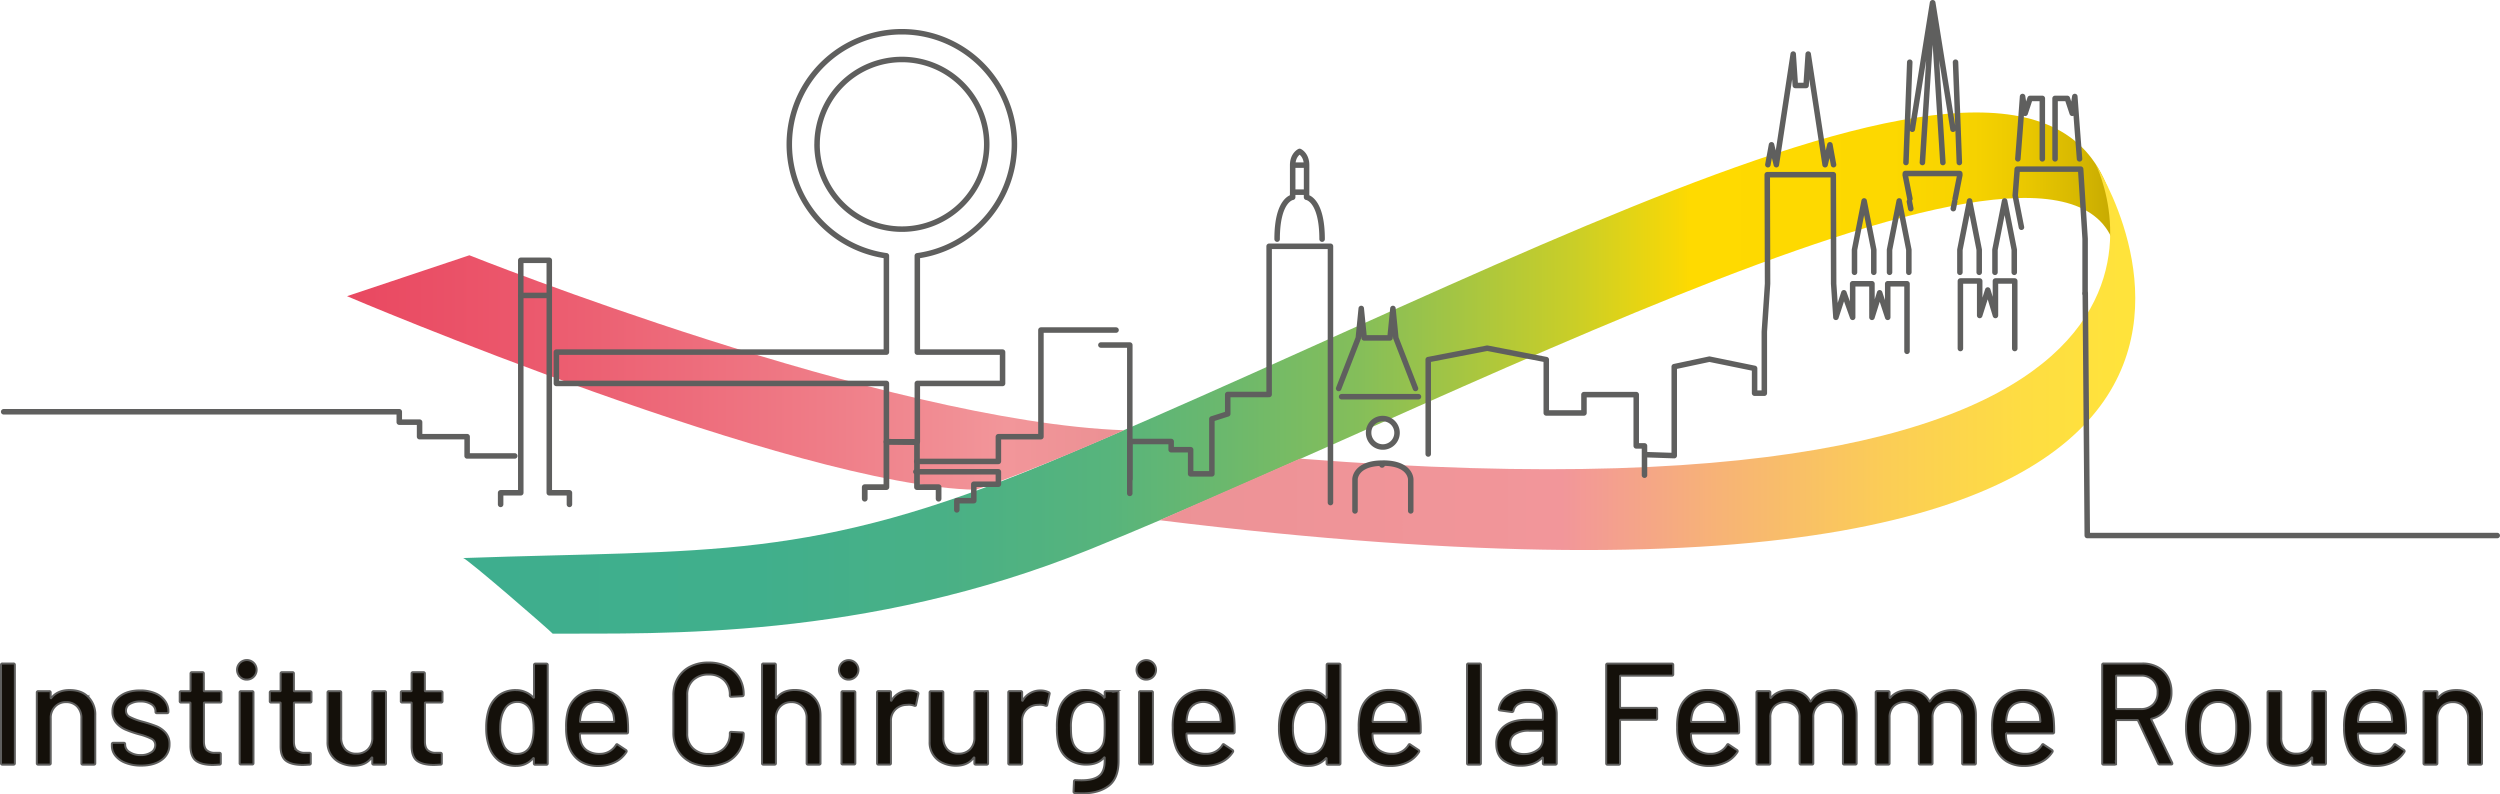 <svg xmlns="http://www.w3.org/2000/svg" viewBox="0 0 1246.94 396.21"><defs><linearGradient id="Dégradé_sans_nom_5" x1="234.89" y1="175.48" x2="1066.81" y2="175.48" gradientTransform="translate(-15.3 41.99)" gradientUnits="userSpaceOnUse"><stop offset="0" stop-color="#3eae8e"/><stop offset=".19" stop-color="#40af8c"/><stop offset=".3" stop-color="#49b086"/><stop offset=".4" stop-color="#57b47c"/><stop offset=".47" stop-color="#6bb86d"/><stop offset=".55" stop-color="#84be5a"/><stop offset=".61" stop-color="#a4c543"/><stop offset=".68" stop-color="#cace27"/><stop offset=".74" stop-color="#f5d808"/><stop offset=".75" stop-color="#ffda00"/><stop offset=".87" stop-color="#fdd800"/><stop offset=".92" stop-color="#f6d200"/><stop offset=".95" stop-color="#eac800"/><stop offset=".98" stop-color="#d8b901"/><stop offset="1" stop-color="#c9ac01"/></linearGradient><linearGradient id="Dégradé_sans_nom_6" x1="582.76" y1="180.67" x2="1074.18" y2="180.67" gradientTransform="translate(-15.3 41.99)" gradientUnits="userSpaceOnUse"><stop offset="0" stop-color="#ec9296"/><stop offset=".43" stop-color="#f2969a"/><stop offset=".59" stop-color="#f7b376"/><stop offset=".76" stop-color="#fbcd56"/><stop offset=".9" stop-color="#fedd42"/><stop offset="1" stop-color="#ffe33b"/></linearGradient><linearGradient id="Dégradé_sans_nom_3" x1="183.19" y1="161.38" x2="567.12" y2="161.38" gradientTransform="translate(-15.3 41.99)" gradientUnits="userSpaceOnUse"><stop offset="0" stop-color="#e94760"/><stop offset=".22" stop-color="#eb566b"/><stop offset=".63" stop-color="#ef7c87"/><stop offset=".87" stop-color="#f2969a"/><stop offset="1" stop-color="#ec9194"/></linearGradient><style>.cls-4{fill:none;stroke-linecap:round;stroke-linejoin:round;stroke:#5f5f5e;stroke-width:2.75px}</style></defs><g id="Calque_2" data-name="Calque 2"><g id="Calque_2-2" data-name="Calque 2"><path d="M275.66 316.05c52.95-.25 155.7 3.39 268-42.05 196.71-79.63 519.92-254.41 512.73-134.42 11.05-184.23-263.47-22.23-533 90.85C404.49 280.28 353.88 274 231 278.34c1.61-.06 43.46 36.21 44.66 37.71z" fill="url(#Dégradé_sans_nom_5)"/><path d="M578.39 259.47C1211.6 337.69 1045.3 82 1045.3 82s94.09 185.38-396.89 146.75z" fill="url(#Dégradé_sans_nom_6)"/><path d="M173.09 147.73c.14.16 223.59 94.85 313.49 96.54 27.73-9 74-29.67 74-29.67-118.84-4.34-326.47-87.28-326.47-87.28z" fill="url(#Dégradé_sans_nom_3)"/><path class="cls-4" d="M1004.91 173.84v-33.69h-9.63v17.21l-3.83-12.71-4.03 12.71v-17.21h-9.62v33.69m-520.57 56.3h40.74v-12.33h21.22v-53.19h37.47m-79.43 89.7v-4.59h8.48v-8.21h12.26v-6.21h-41.15"/><path class="cls-4" d="M549.1 172.09h14.42v66.8m125.88-6.98h-.12m350.8-85.56l1 120.76h204.48"/><path d="M.5 380.66v-49a.64.64 0 01.72-.72h5.47a.64.64 0 01.72.72v49a.64.64 0 01-.72.72H1.22a.64.64 0 01-.72-.72zm43.56-33.01a12.45 12.45 0 013.46 9.25v23.76a.64.64 0 01-.72.72h-5.48a.64.64 0 01-.72-.72v-22.39a8.19 8.19 0 00-2.08-5.83 7.24 7.24 0 00-5.52-2.23 7.37 7.37 0 00-5.54 2.23 7.94 7.94 0 00-2.16 5.76v22.46a.64.64 0 01-.72.72h-5.5a.64.64 0 01-.72-.72v-35.2a.64.64 0 01.72-.72h5.47a.64.64 0 01.72.72v2.59a.22.22 0 00.11.21c.07.05.13 0 .18-.07q3.09-4 9.14-4t9.36 3.46zm18.61 32.87A11.8 11.8 0 0157.6 377a7.88 7.88 0 01-1.8-5v-.79a.64.64 0 01.72-.72h5.18a.64.64 0 01.72.72v.36a4.29 4.29 0 002.2 3.53 9.59 9.59 0 005.58 1.51 9 9 0 005.25-1.4 4.23 4.23 0 002-3.57 3.39 3.39 0 00-1.87-3.13 29.44 29.44 0 00-6-2.2 53.92 53.92 0 01-6.88-2.34 12.75 12.75 0 01-4.7-3.43 8.31 8.31 0 01-1.91-5.65 9.1 9.1 0 013.78-7.67q3.78-2.85 10-2.84a19.09 19.09 0 017.38 1.33 11.24 11.24 0 014.93 3.71 8.84 8.84 0 011.82 5.32v.26a.64.64 0 01-.72.72h-5a.64.64 0 01-.72-.72v-.22a4.15 4.15 0 00-2-3.49 9.8 9.8 0 00-5.58-1.4 9.72 9.72 0 00-5.15 1.22 3.74 3.74 0 00-2 3.31 3.43 3.43 0 001.91 3.17 30.79 30.79 0 006.15 2.31 65.79 65.79 0 017 2.26 12.43 12.43 0 014.72 3.32 8.33 8.33 0 011.94 5.72 9.24 9.24 0 01-3.85 7.78q-3.86 2.88-10.26 2.88a20.64 20.64 0 01-7.77-1.34zm47.05-30.1H102a.26.26 0 00-.29.29v19.08c0 2 .46 3.47 1.37 4.36a5.87 5.87 0 004.25 1.33h2.08a.64.64 0 01.72.72v4.46a.64.64 0 01-.72.72c-1.53.1-2.64.15-3.31.15q-5.47 0-8.24-2T95 372.24v-21.53a.26.26 0 00-.29-.29h-4.35a.64.64 0 01-.72-.72v-4.24a.64.64 0 01.72-.72h4.39a.26.26 0 00.29-.29V336a.64.64 0 01.72-.72h5.18a.64.64 0 01.72.72v8.5a.26.26 0 00.29.29h7.77a.64.64 0 01.72.72v4.24a.64.64 0 01-.72.67zm10.08-12.74a4.88 4.88 0 113.31 1.3 4.49 4.49 0 01-3.31-1.3zm-.28 42.91v-35.13a.63.63 0 01.71-.72h5.48a.64.64 0 01.72.72v35.13a.64.64 0 01-.72.72h-5.48a.63.63 0 01-.71-.72zm35.13-30.17h-7.78c-.19 0-.28.1-.28.29v19.08c0 2 .45 3.47 1.36 4.36a5.9 5.9 0 004.25 1.33h2.09a.64.64 0 01.72.72v4.46a.64.64 0 01-.72.72c-1.54.1-2.64.15-3.31.15q-5.47 0-8.25-2c-1.84-1.32-2.77-3.76-2.77-7.31v-21.51a.25.25 0 00-.29-.29h-4.39a.64.64 0 01-.72-.72v-4.24a.64.64 0 01.72-.72h4.39a.25.25 0 00.29-.29V336a.64.64 0 01.72-.72h5.19a.64.64 0 01.72.72v8.5c0 .19.09.29.28.29h7.78a.64.64 0 01.72.72v4.24a.64.64 0 01-.72.67zm31.75-5.68h5.4a.64.64 0 01.72.72v35.2a.64.64 0 01-.72.72h-5.4a.64.64 0 01-.72-.72V378c0-.1 0-.16-.11-.18s-.15 0-.25.11q-2.88 4-8.85 4a15.48 15.48 0 01-6.52-1.37 11 11 0 01-6.59-10.56v-24.54a.64.64 0 01.72-.72h5.4a.64.64 0 01.72.72v22.39a8.4 8.4 0 002 5.9 7.19 7.19 0 005.58 2.16 7.73 7.73 0 005.76-2.19 8 8 0 002.16-5.87v-22.39a.64.64 0 01.7-.72zm33.6 5.68h-7.77a.25.25 0 00-.29.29v19.08c0 2 .45 3.47 1.37 4.36a5.86 5.86 0 004.24 1.33h2.09a.64.64 0 01.72.72v4.46a.64.64 0 01-.72.72c-1.53.1-2.64.15-3.31.15q-5.47 0-8.24-2t-2.77-7.31v-21.51a.26.26 0 00-.29-.29h-4.4a.63.63 0 01-.71-.72v-4.24a.63.63 0 01.71-.72H205a.26.26 0 00.29-.29V336a.63.63 0 01.71-.72h5.19a.64.64 0 01.72.72v8.5a.25.25 0 00.29.29h7.8a.64.64 0 01.72.72v4.24a.64.64 0 01-.72.67zM267 331h5.47a.64.64 0 01.72.72v49a.64.64 0 01-.72.72H267a.64.64 0 01-.72-.72v-2.37a.25.25 0 00-.11-.22c-.07-.05-.15 0-.25.07a11.31 11.31 0 01-3.74 2.81 11 11 0 01-4.68 1 14 14 0 01-8.61-2.56 14.48 14.48 0 01-5-7.23 27.52 27.52 0 01-1.37-9.22 29.19 29.19 0 011.15-8.71 14.73 14.73 0 015-7.42 14.13 14.13 0 018.86-2.66 11.32 11.32 0 014.64 1 10.89 10.89 0 013.83 2.69c.1.1.18.12.25.08a.25.25 0 00.11-.22V331.7a.64.64 0 01.64-.7zm-.86 32q0-6-1.8-9.21a6.67 6.67 0 00-6.12-3.67 7 7 0 00-6.41 3.45q-2.31 3.6-2.31 9.51a19 19 0 001.8 8.92 7.17 7.17 0 006.84 4 6.86 6.86 0 006.34-3.88c1.14-2.04 1.7-5.06 1.7-9.12zm47.12 2.11a.64.64 0 01-.72.72h-23a.25.25 0 00-.29.29 12.37 12.37 0 00.43 3.74 7.69 7.69 0 003.2 4.5A10.7 10.7 0 00299 376a9.26 9.26 0 008.21-4.39q.36-.72.93-.21l4.11 2.73a.69.69 0 01.21.94 14 14 0 01-5.72 5.11 18.36 18.36 0 01-8.39 1.87 16.15 16.15 0 01-8.86-2.3 14.08 14.08 0 01-5.4-6.55 27.44 27.44 0 01-1.72-10.3 30.45 30.45 0 01.79-8 13.76 13.76 0 015.18-7.85 15.4 15.4 0 019.43-2.88q7.28 0 10.88 3.64t4.39 10.69a57.21 57.21 0 01.22 6.61zm-20.59-13.43a7.65 7.65 0 00-2.73 4.14 16.37 16.37 0 00-.65 4c0 .19.09.28.29.28h16.48c.19 0 .29-.09.29-.28a21.76 21.76 0 00-.43-3.53 8.68 8.68 0 00-13.25-4.65zM344.26 380a14.77 14.77 0 01-6.19-5.83 16.9 16.9 0 01-2.2-8.68v-18.67a16.5 16.5 0 012.2-8.6 14.93 14.93 0 016.19-5.76 19.77 19.77 0 019.18-2 20.16 20.16 0 019.14 2 14.81 14.81 0 016.16 5.58 15.74 15.74 0 012.2 8.35v.07a.82.82 0 01-.22.58.69.69 0 01-.51.21l-5.47.29c-.48 0-.72-.21-.72-.65v-.21a9.9 9.9 0 00-2.88-7.42 10.57 10.57 0 00-7.7-2.81 10.69 10.69 0 00-7.74 2.81 9.81 9.81 0 00-2.92 7.42v19.15a9.83 9.83 0 002.92 7.42 10.68 10.68 0 007.74 2.8 10.57 10.57 0 007.7-2.8 9.91 9.91 0 002.88-7.42v-.14c0-.44.24-.65.72-.65l5.47.29a.64.64 0 01.73.72 15.92 15.92 0 01-2.2 8.38 15 15 0 01-6.16 5.66 21.68 21.68 0 01-18.32 0zm61.52-32.35q3.47 3.42 3.46 9.25v23.76a.64.64 0 01-.72.72h-5.47a.64.64 0 01-.72-.72v-22.39a8.2 8.2 0 00-2.09-5.83 7.23 7.23 0 00-5.55-2.23 7.37 7.37 0 00-5.54 2.23 7.94 7.94 0 00-2.15 5.76v22.46a.64.64 0 01-.72.72h-5.48a.64.64 0 01-.72-.72v-49a.64.64 0 01.72-.72h5.47a.64.64 0 01.72.72v16.35a.24.24 0 00.11.21c.07.05.13 0 .18-.07q3.09-4 9.14-4t9.36 3.5zm14.22-9.97a4.86 4.86 0 113.31 1.3 4.46 4.46 0 01-3.31-1.3zm-.29 42.91v-35.13a.64.64 0 01.72-.72h5.47a.64.64 0 01.72.72v35.13a.64.64 0 01-.72.72h-5.5a.64.64 0 01-.72-.72zm37.98-35.28a.67.67 0 01.36.87l-1.15 5.4c0 .43-.34.57-.86.43a7.48 7.48 0 00-2.88-.51l-1 .08a8 8 0 00-5.58 2.34 7.71 7.71 0 00-2.2 5.72v21a.64.64 0 01-.72.72h-5.47a.64.64 0 01-.72-.72v-35.2a.64.64 0 01.72-.72h5.47a.64.64 0 01.72.72v3.81c0 .15 0 .23.11.25s.13 0 .18-.1a10 10 0 018.86-5 9.25 9.25 0 014.16.91zm29.02-.57h5.4a.64.64 0 01.72.72v35.2a.64.64 0 01-.72.72h-5.4a.64.64 0 01-.72-.72V378c0-.1 0-.16-.11-.18a.26.26 0 00-.25.11q-2.88 4-8.86 4a15.47 15.47 0 01-6.51-1.37 11 11 0 01-6.59-10.56v-24.54a.64.64 0 01.72-.72h5.4a.64.64 0 01.72.72v22.39a8.4 8.4 0 002 5.9 7.19 7.19 0 005.58 2.16 7.73 7.73 0 005.76-2.19 8 8 0 002.16-5.87v-22.39a.64.64 0 01.7-.72zm36.43.57a.67.67 0 01.36.87l-1.15 5.4c-.05.43-.34.57-.87.43a7.41 7.41 0 00-2.88-.51l-1 .08a8 8 0 00-5.58 2.34 7.71 7.71 0 00-2.2 5.72v21a.64.64 0 01-.72.72h-5.47a.64.64 0 01-.72-.72v-35.2a.64.64 0 01.72-.72h5.47a.64.64 0 01.72.72v3.81c0 .15 0 .23.11.25s.13 0 .18-.1a10 10 0 018.85-5 9.27 9.27 0 014.18.91zm28.58-.57h5.48a.64.64 0 01.72.72v34.05q0 8.72-4.94 12.46t-13.21 3.74c-.77 0-2 0-3.6-.14a.72.72 0 01-.72-.79l.22-5a.73.73 0 01.21-.51.61.61 0 01.58-.14c.67 0 1.66.07 2.95.07 4.08 0 7-.75 8.86-2.27s2.73-4.03 2.73-7.63V378a.25.25 0 00-.1-.22c-.08 0-.16 0-.26.08q-3 3.52-8.85 3.52a15.24 15.24 0 01-8.46-2.44 12.63 12.63 0 01-5.22-7.2 32.16 32.16 0 01-.94-8.79 30.5 30.5 0 011.08-9.21 13.57 13.57 0 014.86-6.95 13.35 13.35 0 018.25-2.63q5.89 0 9.28 3.6c.1.1.18.13.26.11a.17.17 0 00.1-.18v-2.23a.64.64 0 01.72-.72zm-.82 22.46c.07-.86.1-2.3.1-4.32s0-3.44-.1-4.28a16.74 16.74 0 00-.4-2.42 7.68 7.68 0 00-2.59-4.35 8.36 8.36 0 00-10.08 0 9.23 9.23 0 00-2.88 4.35 20.87 20.87 0 00-.79 6.7q0 5 .72 6.77a8 8 0 008 6.05 7.41 7.41 0 007.7-6.05c.14-.77.24-1.59.32-2.45zm17.53-29.52a4.86 4.86 0 113.31 1.3 4.46 4.46 0 01-3.31-1.3zm-.29 42.91v-35.13a.64.64 0 01.72-.72h5.47a.64.64 0 01.72.72v35.13a.64.64 0 01-.72.72h-5.47a.64.64 0 01-.72-.72zm47.66-15.48a.64.64 0 01-.72.72h-23c-.19 0-.28.1-.28.29a12.37 12.37 0 00.43 3.74 7.69 7.69 0 003.2 4.5 10.7 10.7 0 006.09 1.62 9.23 9.23 0 008.2-4.39c.24-.48.56-.55.94-.21l4.1 2.73a.69.69 0 01.22.94 14 14 0 01-5.72 5.11 18.36 18.36 0 01-8.36 1.84 16.15 16.15 0 01-8.86-2.3 14.08 14.08 0 01-5.4-6.55 27.44 27.44 0 01-1.72-10.3 30.45 30.45 0 01.79-8 13.76 13.76 0 015.18-7.85 15.4 15.4 0 019.43-2.88q7.27 0 10.87 3.64t4.4 10.69a57.21 57.21 0 01.21 6.66zm-20.59-13.43a7.72 7.72 0 00-2.74 4.14 16.91 16.91 0 00-.64 4 .24.24 0 00.28.28h16.49c.19 0 .29-.09.29-.28a21.76 21.76 0 00-.43-3.53 8.68 8.68 0 00-13.25-4.65zM662.39 331h5.47a.64.64 0 01.72.72v49a.64.64 0 01-.72.72h-5.47a.64.64 0 01-.72-.72v-2.37a.25.25 0 00-.11-.22c-.07-.05-.16 0-.25.07a11.35 11.35 0 01-3.75 2.81 11 11 0 01-4.68 1 13.94 13.94 0 01-8.6-2.56 14.55 14.55 0 01-5-7.23 27.54 27.54 0 01-1.36-9.22 29.19 29.19 0 011.15-8.71 14.67 14.67 0 015-7.42 14.1 14.1 0 018.85-2.66 11.37 11.37 0 014.65 1 10.89 10.89 0 013.78 2.77c.09.1.18.12.25.08a.25.25 0 00.11-.22V331.7a.64.64 0 01.68-.7zm-.87 32q0-6-1.8-9.21a6.65 6.65 0 00-6.12-3.67 7 7 0 00-6.41 3.45 17.48 17.48 0 00-2.3 9.51 19 19 0 001.8 8.92 7.15 7.15 0 006.84 4 6.87 6.87 0 006.34-3.88c1.13-2.04 1.65-5.06 1.65-9.12zm47.09 2.11a.64.64 0 01-.72.72h-23a.26.26 0 00-.29.29 12.32 12.32 0 00.44 3.74 7.65 7.65 0 003.2 4.5 10.69 10.69 0 006.08 1.62 9.24 9.24 0 008.21-4.39c.24-.48.55-.55.94-.21l4.1 2.73a.69.69 0 01.22.94 14 14 0 01-5.73 5.11 18.29 18.29 0 01-8.38 1.87 16.15 16.15 0 01-8.86-2.3 14.08 14.08 0 01-5.4-6.55 27.43 27.43 0 01-1.73-10.3 30.88 30.88 0 01.79-8 13.82 13.82 0 015.22-7.88 15.38 15.38 0 019.43-2.88q7.27 0 10.87 3.64t4.39 10.69a54.91 54.91 0 01.22 6.66zM688 351.68a7.67 7.67 0 00-2.74 4.14 17.38 17.38 0 00-.65 4c0 .19.1.28.29.28h16.49c.19 0 .29-.09.29-.28a21.76 21.76 0 00-.43-3.53 8.68 8.68 0 00-13.25-4.61zm43.72 28.98v-49a.64.64 0 01.72-.72h5.47a.64.64 0 01.72.72v49a.64.64 0 01-.72.72h-5.47a.64.64 0 01-.72-.72zm37.98-34.95a11.77 11.77 0 015 4.32 11.46 11.46 0 011.76 6.3v24.33a.64.64 0 01-.72.72h-5.47a.64.64 0 01-.72-.72v-2.59c0-.24-.12-.29-.36-.14a12.65 12.65 0 01-4.57 3 16.66 16.66 0 01-6 1 14 14 0 01-8.82-2.7q-3.5-2.7-3.49-8.17a10.74 10.74 0 013.92-8.82q3.93-3.21 11-3.21h8.06c.2 0 .29-.09.29-.28v-1.95a6.53 6.53 0 00-1.83-4.93c-1.23-1.18-3.09-1.76-5.58-1.76a9.27 9.27 0 00-4.94 1.18 4.92 4.92 0 00-2.34 3.21.77.77 0 01-.86.65l-5.83-.8c-.48-.09-.7-.28-.65-.57a9.81 9.81 0 014.54-6.95 17.23 17.23 0 019.93-2.7 17.8 17.8 0 017.68 1.58zm-2.92 28.4a6.05 6.05 0 002.81-5.11v-4.25a.25.25 0 00-.29-.29h-6.76a12.2 12.2 0 00-6.77 1.66 5.22 5.22 0 00-2.52 4.61 4.63 4.63 0 001.91 4 8.41 8.41 0 005 1.37 11 11 0 006.62-1.99zM833.82 337h-25.49a.26.26 0 00-.29.29v15.48a.26.26 0 00.29.29h17.49a.64.64 0 01.72.72v4.53a.64.64 0 01-.72.72h-17.49a.26.26 0 00-.29.29v21.38a.64.64 0 01-.72.72h-5.47a.64.64 0 01-.72-.72v-49a.64.64 0 01.72-.72h32a.64.64 0 01.72.72v4.54a.64.64 0 01-.75.76zm33.62 28.11a.64.64 0 01-.72.72h-23a.26.26 0 00-.29.29 12.32 12.32 0 00.44 3.74 7.65 7.65 0 003.2 4.5 10.67 10.67 0 006.08 1.62 9.25 9.25 0 008.21-4.39c.24-.48.55-.55.94-.21l4.1 2.73a.69.69 0 01.22.94 14 14 0 01-5.73 5.11 18.32 18.32 0 01-8.38 1.87 16.15 16.15 0 01-8.86-2.3 14.08 14.08 0 01-5.4-6.55 27.43 27.43 0 01-1.73-10.3 30.45 30.45 0 01.79-8 13.82 13.82 0 015.19-7.85 15.38 15.38 0 019.43-2.88q7.27 0 10.87 3.64t4.39 10.69a57.05 57.05 0 01.25 6.63zm-20.59-13.43a7.67 7.67 0 00-2.74 4.14 16.86 16.86 0 00-.65 4c0 .19.1.28.29.28h16.49c.19 0 .29-.09.29-.28a21.76 21.76 0 00-.43-3.53 8.68 8.68 0 00-13.25-4.65zm76.03-4.17q3.17 3.27 3.17 9.11v24a.64.64 0 01-.72.72h-5.4a.64.64 0 01-.72-.72v-22.6a8.08 8.08 0 00-2-5.73 6.91 6.91 0 00-5.29-2.12 7.31 7.31 0 00-5.41 2.09 7.58 7.58 0 00-2.08 5.61v22.75a.64.64 0 01-.72.72h-5.4a.64.64 0 01-.72-.72v-22.6a8.08 8.08 0 00-2-5.73 7.71 7.71 0 00-10.59 0 7.81 7.81 0 00-2 5.61v22.75a.64.64 0 01-.72.72h-5.47a.64.64 0 01-.72-.72v-35.2a.64.64 0 01.72-.72h5.47a.64.64 0 01.72.72v2.44a.25.25 0 00.11.22c.07.05.16 0 .25-.07q3.17-3.82 9.22-3.82a12.9 12.9 0 016.26 1.41 9.73 9.73 0 014 4.14c.14.19.28.19.43 0a10.69 10.69 0 014.57-4.18 14.37 14.37 0 016.3-1.37 11.43 11.43 0 018.74 3.29zm59.47 0q3.17 3.27 3.17 9.11v24a.64.64 0 01-.72.72h-5.4a.64.64 0 01-.72-.72v-22.6a8.08 8.08 0 00-2-5.73 6.91 6.91 0 00-5.29-2.12 7.27 7.27 0 00-5.4 2.09 7.54 7.54 0 00-2.09 5.61v22.75a.64.64 0 01-.72.72h-5.4a.64.64 0 01-.72-.72v-22.6a8.08 8.08 0 00-2-5.73 7.71 7.71 0 00-10.59 0 7.81 7.81 0 00-2 5.61v22.75a.64.64 0 01-.72.72h-5.47a.64.64 0 01-.72-.72v-35.2a.64.64 0 01.72-.72h5.47a.64.64 0 01.72.72v2.44a.25.25 0 00.11.22c.07.05.16 0 .25-.07q3.18-3.82 9.22-3.82a12.9 12.9 0 016.26 1.41 9.67 9.67 0 014 4.14c.14.19.28.19.43 0a10.69 10.69 0 014.57-4.18 14.4 14.4 0 016.3-1.37 11.43 11.43 0 018.74 3.29zm42.19 17.6a.64.64 0 01-.72.72h-23c-.19 0-.28.1-.28.29a12.37 12.37 0 00.43 3.74 7.69 7.69 0 003.2 4.5 10.7 10.7 0 006.09 1.62 9.23 9.23 0 008.2-4.39c.24-.48.56-.55.94-.21l4.1 2.73a.69.69 0 01.22.94 14 14 0 01-5.72 5.11 18.36 18.36 0 01-8.39 1.87 16.15 16.15 0 01-8.86-2.3 14.08 14.08 0 01-5.4-6.55 27.43 27.43 0 01-1.73-10.3 30.37 30.37 0 01.8-8 13.76 13.76 0 015.18-7.85 15.38 15.38 0 019.43-2.88q7.28 0 10.87 3.64t4.4 10.69a57.21 57.21 0 01.24 6.63zM1004 351.68a7.67 7.67 0 00-2.74 4.14 16.91 16.91 0 00-.64 4 .24.24 0 00.28.28h16.49c.19 0 .29-.09.29-.28a21.76 21.76 0 00-.43-3.53 8.68 8.68 0 00-13.25-4.65zm72.45 29.2l-10.08-21.53a.28.28 0 00-.28-.21h-10.37c-.2 0-.29.09-.29.28v21.24a.64.64 0 01-.72.72h-5.47a.64.64 0 01-.72-.72v-49a.64.64 0 01.72-.72h19.36a15.53 15.53 0 017.6 1.8 12.7 12.7 0 015.08 5 15.18 15.18 0 011.8 7.49 13.77 13.77 0 01-2.63 8.53 12.91 12.91 0 01-7.31 4.72c-.19.1-.24.22-.14.36l10.44 21.6a1 1 0 01.07.36c0 .34-.19.5-.58.5h-5.69a.79.79 0 01-.79-.42zm-21-43.63v16.13c0 .19.09.28.29.28h12a8.36 8.36 0 006.12-2.26 8.06 8.06 0 002.3-6 7.91 7.91 0 00-8.42-8.42h-12a.25.25 0 00-.31.27zm41.74 42.01a14.13 14.13 0 01-5.54-7.52 27.58 27.58 0 01-1.3-8.79 26.72 26.72 0 011.22-8.64 14.18 14.18 0 015.55-7.45 16.32 16.32 0 019.43-2.7 15.32 15.32 0 019 2.7 14.74 14.74 0 015.51 7.38 25.84 25.84 0 011.3 8.64 27.42 27.42 0 01-1.3 8.86 14.28 14.28 0 01-5.47 7.52 15.62 15.62 0 01-9.14 2.7 16.07 16.07 0 01-9.26-2.7zm14.33-4.9a8.82 8.82 0 003.09-4.57 24.61 24.61 0 00.79-6.77 26.64 26.64 0 00-.71-6.69 8.9 8.9 0 00-3.1-4.57 8.51 8.51 0 00-5.26-1.62 8.27 8.27 0 00-5.11 1.62 8.9 8.9 0 00-3.1 4.57 23.25 23.25 0 00-.79 6.69 24.05 24.05 0 00.79 6.77 8.4 8.4 0 003.07 4.57 8.64 8.64 0 005.29 1.62 8.17 8.17 0 005.04-1.62zm42.48-29.62h5.4a.64.64 0 01.72.72v35.2a.64.64 0 01-.72.72h-5.4a.64.64 0 01-.72-.72V378c0-.1 0-.16-.11-.18a.26.26 0 00-.25.11q-2.88 4-8.86 4a15.55 15.55 0 01-6.52-1.37A11 11 0 011131 370v-24.54a.64.64 0 01.72-.72h5.4a.64.64 0 01.72.72v22.39a8.4 8.4 0 002 5.9 7.19 7.19 0 005.58 2.16 7.73 7.73 0 005.76-2.19 8 8 0 002.16-5.87v-22.39a.64.64 0 01.66-.72zm46.07 20.37a.63.63 0 01-.71.72h-23a.26.26 0 00-.29.29 12.37 12.37 0 00.43 3.74 7.73 7.73 0 003.2 4.5 10.7 10.7 0 006.09 1.62 9.25 9.25 0 008.21-4.39q.36-.72.93-.21l4.11 2.73a.68.68 0 01.21.94 14 14 0 01-5.72 5.11 18.33 18.33 0 01-8.39 1.87 16.2 16.2 0 01-8.86-2.3 14 14 0 01-5.39-6.55 27.23 27.23 0 01-1.73-10.3 30.45 30.45 0 01.79-8 13.76 13.76 0 015.18-7.85 15.41 15.41 0 019.44-2.88q7.26 0 10.87 3.64t4.39 10.69a57.21 57.21 0 01.24 6.63zm-20.59-13.43a7.71 7.71 0 00-2.73 4.14 16.86 16.86 0 00-.65 4c0 .19.1.28.29.28h16.49a.24.24 0 00.28-.28 20.68 20.68 0 00-.43-3.53 8.68 8.68 0 00-13.25-4.65zm55.01-4.03a12.45 12.45 0 013.46 9.25v23.76a.64.64 0 01-.72.72h-5.48a.64.64 0 01-.72-.72v-22.39a8.19 8.19 0 00-2.08-5.83 7.24 7.24 0 00-5.55-2.23 7.37 7.37 0 00-5.54 2.23 7.94 7.94 0 00-2.16 5.76v22.46a.64.64 0 01-.72.72h-5.47a.64.64 0 01-.72-.72v-35.2a.64.64 0 01.72-.72h5.49a.64.64 0 01.72.72v2.59a.22.22 0 00.11.21c.07.05.13 0 .18-.07q3.09-4 9.14-4t9.34 3.46z" fill="#14100a" stroke-miterlimit="10" stroke="#5f5f5e"/><path class="cls-4" d="M249.7 251.59v-5.8h10.05v-98.44h14.22v98.44h10.05v5.8"/><path class="cls-4" d="M1.84 205.38h197.31v5.18h10.13v7.24h23.71v9.61h23.74m17.24-80.06v-17.52.01h-14.22v17.51m714.36-82.88l-10.1-63.09 5.05 79.68m8.21 0l-1.9-50.04m-22.83 0l-1.89 50.04m8.2 0l5.06-79.68-10.1 63.09m64.85 14.76V49.09h-6.11l-2.45 7.42-1.29-8.37-1.18 15.89-1.17 15.2m30.76 0l-1.17-15.2-1.18-15.89-1.29 8.37-2.45-7.42h-6.11v30.14m-114.71 2.92l-8.42-55.18-1.06 15.66h-5.36l-1.06-15.66L886 82.15m28.53 0l-1.81-9.93-2.41 9.93m-24.31 0l-2.41-9.93-1.82 9.93M667.7 193.76l9.8-25.22 1.46-14.68 1.46 14.68h12.87l1.47-14.68 1.46 14.68 9.8 25.22m269.17-94.64l2.34-11.84-.05-.73h-27.15l-.05.73 2.34 11.84M821.09 226.78l13.98.47v-44.37l17.55-3.74 22.53 4.61v12.36H880v-30.63l1.62-23.95-.16-54.39h32.95l.17 54.39 1.13 16.75 3.98-12.25 4.37 12.25v-16.75h9.62l.01 16.75 3.83-12.25 4.03 12.25v-16.75h9.62v33.69m-282 22.65h38.31m-24.84 17.7a7.09 7.09 0 107.09-6.79 6.95 6.95 0 00-7.09 6.79zm29.72 10.87v-47.07l29.44-5.7 29.44 5.7v26.6h18.8v-9.14h26.07v25.57h4.12v14.61M1040 119.14v27.21m-18.04-61.99h15.82l2.22 34.78m-34.87-21.59l1.01-13.19h15.82m-13.71 28.99l-2.88-14.59-.24-1.21m-372.12 99.2v-73.91h30.59v127.83M637 119.27c0-19.92 7.75-20.89 7.75-20.89v-2.53h6.93v2.53s7.75 1 7.75 20.89m-11.21-43.74s-3.46 1.56-3.46 6.83h6.93c0-5.27-3.47-6.83-3.47-6.83m3.47 20.32V82.36m-6.93 13.49V82.36M563.5 246.09v-25.88h20.65v4.1h9.71v12.03h10.59v-27.38l7.91-2.53v-9.66h20.14M689.68 231c-13.84 0-13.84 8.08-13.84 8.08v15.76m27.8-.02v-15.76s0-8.08-13.84-8.08m310.05-130.76l4.81 24.37v11.22m-9.62 0v-11.22l4.81-24.37m-17.48 0l-4.82 24.37v11.22m9.63 0v-11.22l-4.81-24.37"/><path class="cls-4" d="M947.27 100.22l-4.81 24.37v11.22m9.63 0v-11.22l-4.82-24.37m-17.48 0l-4.81 24.37v11.22m9.62 0v-11.22l-4.81-24.37m22.58.35l.69 3.5m21.2 0l.69-3.5m-517.41 27.01a56.14 56.14 0 10-15.43 0v48.05h-164.6v15.62h164.6v29.09h15.43v-29.09h42.51v-15.62h-42.51zm-50-55.6a42.31 42.31 0 1142.3 42.31A42.3 42.3 0 01407.52 72z"/><path stroke-width="2.85" stroke="#5f5f5e" fill="none" stroke-linecap="round" stroke-linejoin="round" d="M431.31 248.76v-5.79h10.81v-22.63l15.25.2v22.43h10.78v5.79"/></g></g></svg>